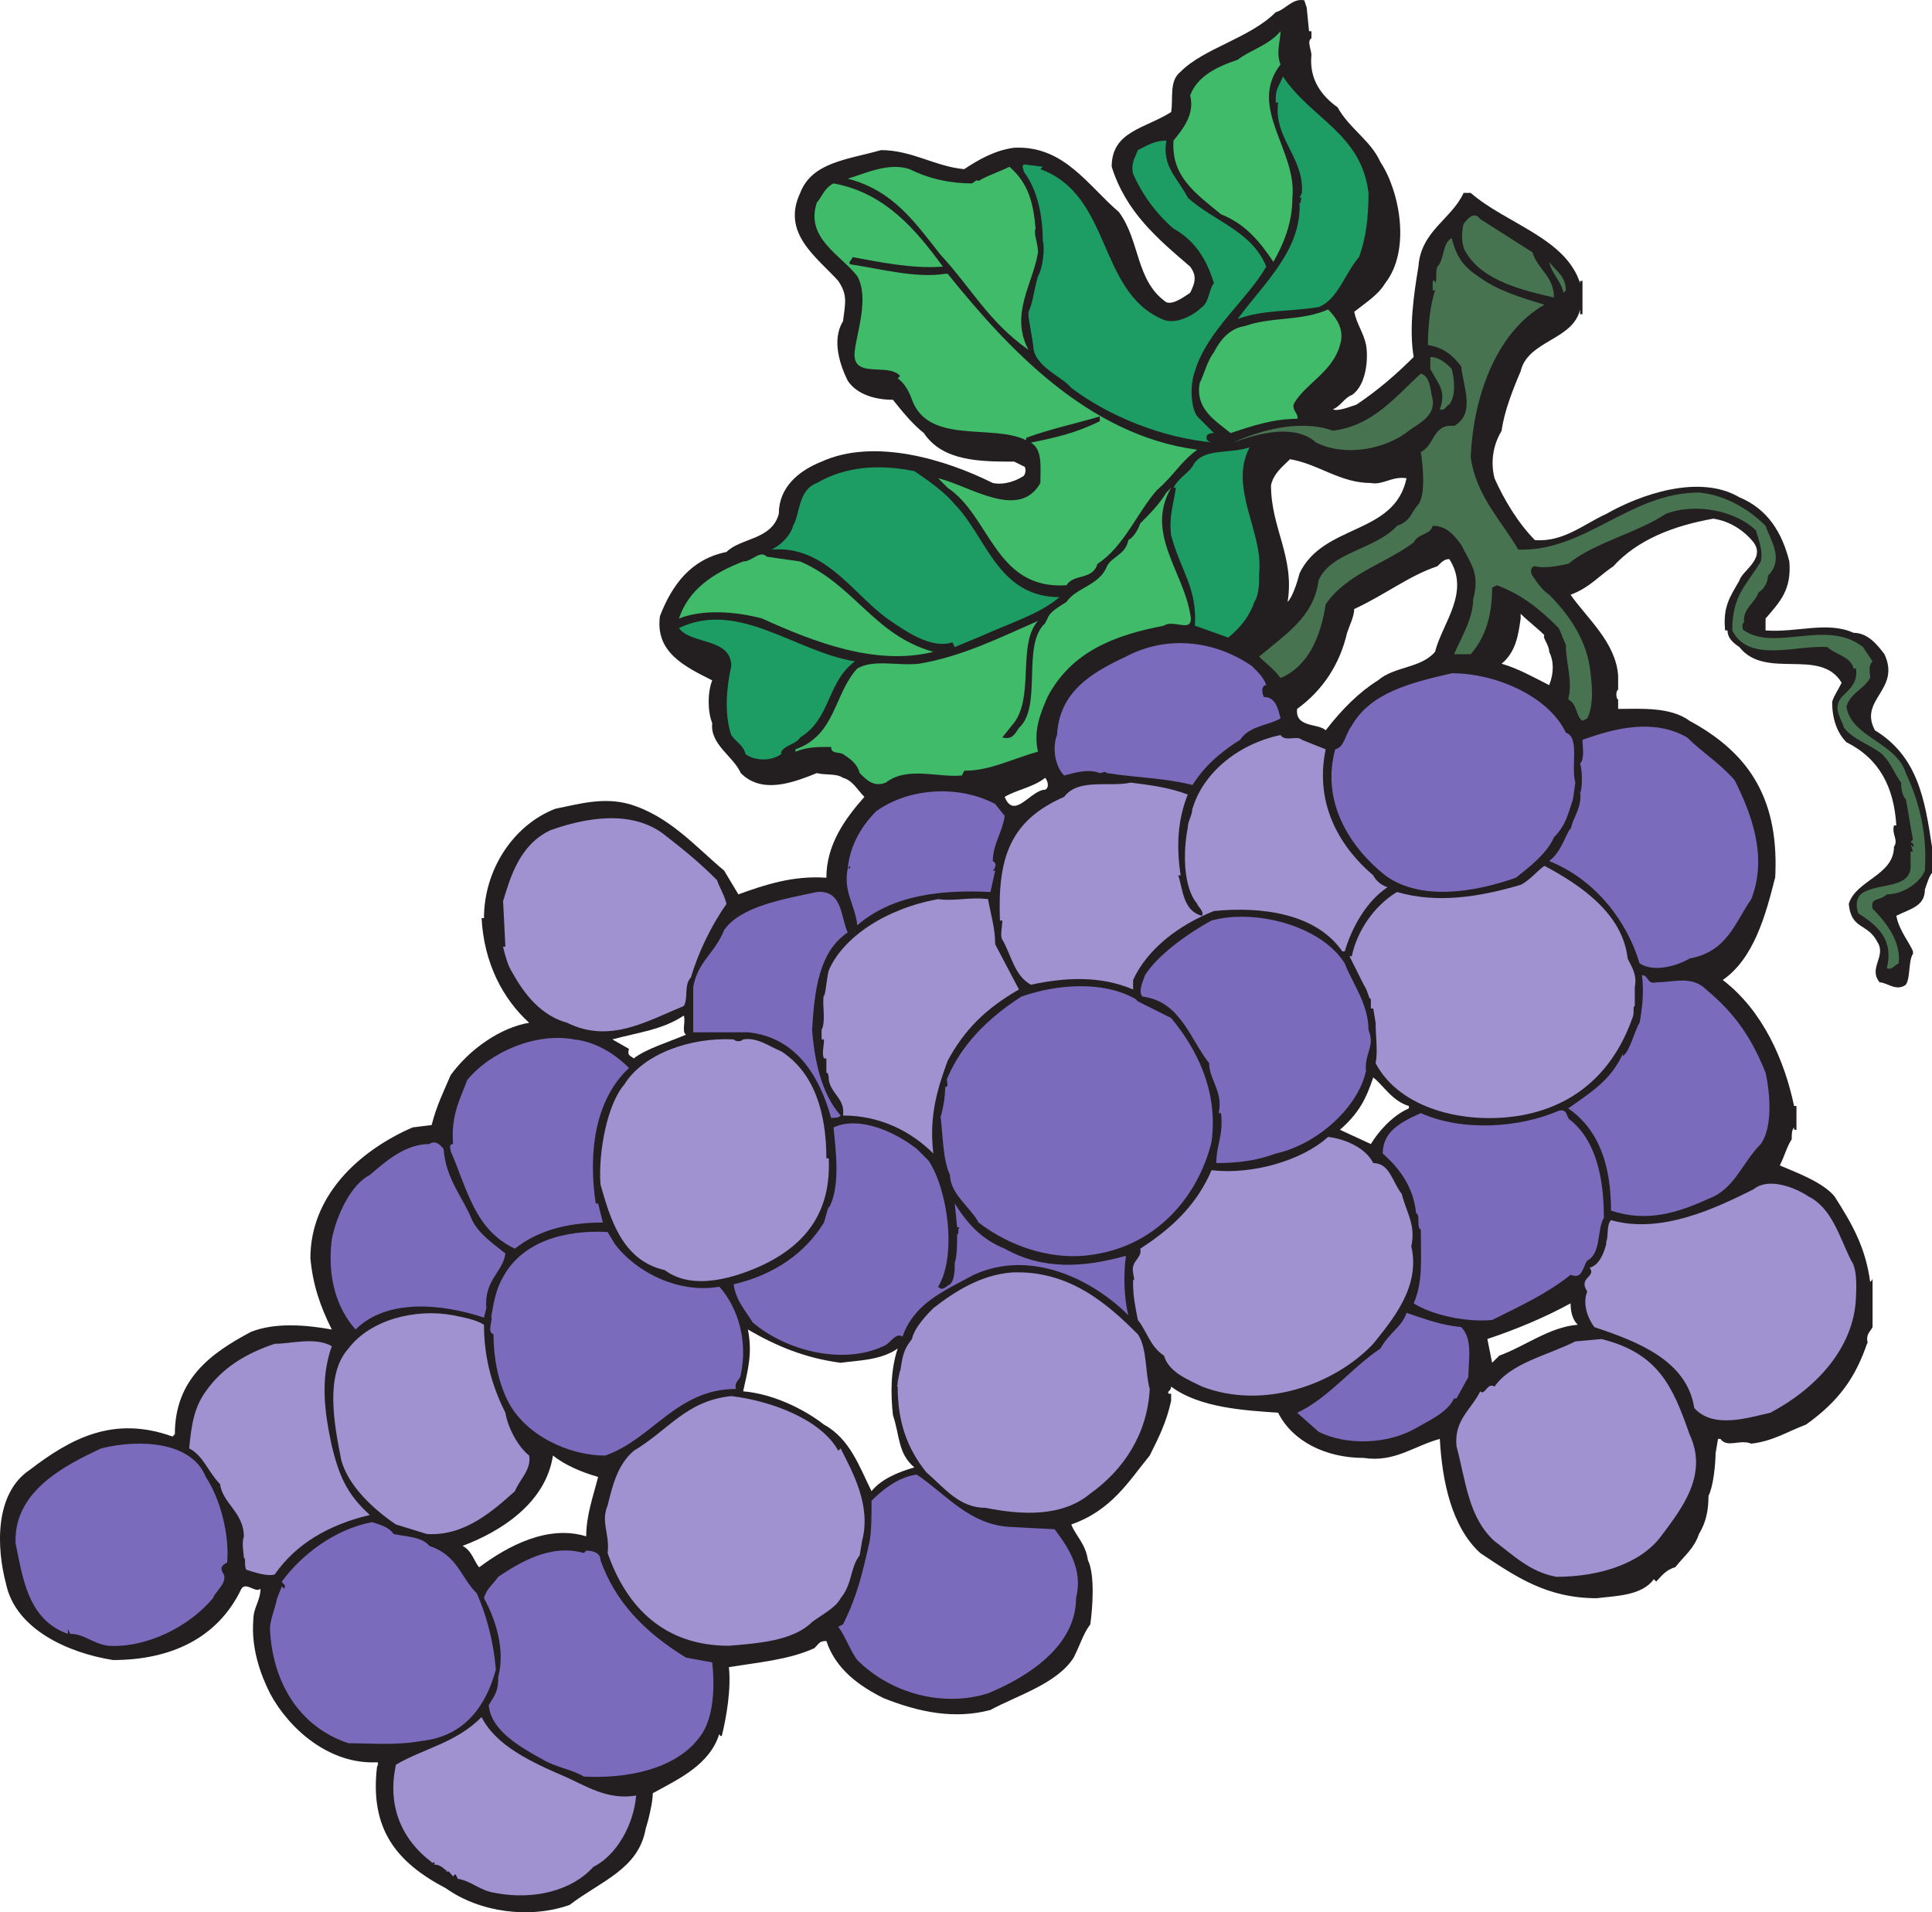 <svg xmlns="http://www.w3.org/2000/svg" width="609.412" height="603.158"><path fill="#231f20" fill-rule="evenodd" d="m412.162 2.349.75 7.5h.75v2.25c-1.5.75 0 3.75 0 5.25-.75 7.5 3 12.75 8.25 16.5 3.75 6.75 10.5 10.5 13.5 17.25 6 9 9.75 27.75 1.5 38.25-2.25 3.75-6 6-9.75 9 .75 3.75 3 6.75 3.75 10.5.75 4.5 0 12.75-4.5 15.75-2.25.75-3.75 3.75-6 4.5 1.5.75 5.25-.75 7.5-1.5 6.75-4.5 12.75-9.75 18-15-1.5-9 0-19.5 1.5-28.5.75-11.25 10.5-15 14.25-23.25h2.25c11.25 9.75 30 14.25 34.5 28.5v-.75h.75v10.5h-.75v-1.5c-2.25 9.75-16.5 9.75-18.75 19.5-2.25 5.25-5.25 12.75-6 18.75-2.25 3.75-3.75 9-2.25 15 3 6.75 7.5 14.25 12.75 19.5 9 .75 15.75-5.25 22.5-8.25 10.5-6 29.25-12.75 42-5.25 9 3.75 13.5 11.25 15.75 20.25.75 9-3 12.75-7.5 18v3.75c9.75.75 19.5-3 27.75.75 4.5 0 7.5 3.75 9.75 6.75 5.25 11.25-8.25 14.25-3 24 13.5 8.25 15.75 21.75 18 36.75v-1.5 9.75c-.75.75-1.5 3-2.25 5.25 0 5.25-4.5 6-9 8.25.75 4.5 4.5 9 5.25 11.25v1.5-.75c-1.5 2.25-.75 7.5-2.25 9.75-3 2.25-6-.75-8.25-.75-3.75-4.5 2.25-8.25-.75-12.75-3-6-8.25-3.75-9-12 2.25-7.5 14.25-9 14.25-18 1.5-2.25-.75-3.75 0-6.75h.75c-.75-12-5.25-21-15.75-26.25-3-3-4.5-7.5-4.5-12.75.75-2.25 1.5-3 3-6-6.75-11.25-24-.75-32.25-11.25-2.25-1.5-3.75-3-3.75-5.25h-.75c-.75-7.5 1.5-10.5 4.5-15.75.75-3 8.25-6.75 4.5-12-3-3.75-7.5-6.75-12.75-7.5-12.75 2.25-24 6.75-31.5 15-4.5 3-7.5 6.75-13.5 9 5.25 7.5 14.25 15 15 25.5v-.75 5.25c-.75 0-.75 3 0 3v3c6.75 0 16.5-.75 22.5 3.75 19.5 10.5 28.5 25.5 27 50.25v-.75c-3 12-6.75 25.5-16.5 32.25 12.75 9.75 19.5 25.5 22.5 39.75h.75v7.5h-.75v-.75c-.75.75-.75 2.25-.75 3.75-1.5 2.25-2.25 5.25-3.75 8.25 5.25 2.25 13.5 5.25 17.25 9.75 5.25 8.25 9.75 15.75 11.25 27 .75-.75.75-.75.75-1.5v15.75c-.75 1.5-2.25 2.25-1.5 5.25v-.75c-3.75 11.25-9 18.75-19.5 26.25-6 2.25-10.5 5.25-17.25 6-3.75-1.5-7.5 1.5-9.75-1.5h-.75l-.75 4.5v-.75c0 4.5-.75 11.25-2.25 14.25 0 4.5-.75 8.25-3 12-1.5 4.5-4.5 6.75-7.5 10.5-3 .75-4.5 3-6 4.5l-.75-.75c-3.75 5.25-12 5.25-18 6-15.75 0-25.5-6.75-36.75-14.25-9-8.25-12-22.5-12.75-36-8.25 2.25-14.25 7.5-24 6-12 0-22.5-5.25-27-14.25-10.5-.75-24.75-1.5-33.75-8.25 0 1.5-1.5 1.5-.75 2.25h.75v2.25c-1.5 6.75-3.75 11.25-6.75 17.25-6.75 8.25-12 17.25-24.75 21.75 1.5 3.75 4.5 6 5.25 11.25 2.25 4.5 1.5 15 .75 20.25-2.25 3-3 6-5.25 10.5-5.25 8.25-18 12-26.25 16.5-11.25 3-22.5.75-33.75-3.75-7.5-3.75-15-9-18-18-2.25 0-2.25.75-3.75 2.25-8.25 3.75-18 4.5-27 6 .75 6.75-.75 15.75-2.25 21.75 0 0-.75 0-.75-.75-3 9.75-12.75 14.25-21 18.75 0 3-1.5 9-2.25 11.25-2.25 12.75-14.25 16.5-24 24-12.75 4.5-28.5 2.25-39-5.25-15.75-8.25-24-18.75-21.75-38.25 0 0 .75-1.5 0-1.5-15 .75-27.75-10.5-33.75-21.75-3-6-6-14.25-5.25-23.25 0-3.75 2.25-6 2.25-9.75-1.5 1.5-4.5-2.25-6 0-7.5 15.75-22.5 22.5-40.5 22.5-14.25-2.25-30.75-9.75-33.75-24-3-11.25-3.75-28.5 7.5-36 12.75-9.75 26.25-17.25 45-10.5l.75-.75c0-17.25 11.25-25.5 24-32.25 7.5-3 17.25-2.25 25.5-.75-3.75-7.5-6-14.25-6.75-22.5 0-19.5 15-33.75 32.25-41.25l6-.75c1.5-6 3.75-10.5 6-15.75 6-8.25 15.75-15 24.75-16.5-8.25-7.5-14.25-18.75-15-33h.75c0-15 9-29.25 22.5-34.5 7.5-1.5 15-3.75 23.25-1.5 12.75 3.75 21 13.5 30 21l4.5 7.5c8.25-3 17.25-6 27.75-5.25 0-10.5 6-18.75 12-25.5-2.25-2.25-3.75-5.25-6.75-6-2.25-1.5-5.25-.75-8.25-1.5-7.5 3-17.25 6.75-24 0-2.25-5.25-9.75-9-9-15.75-1.5-3.75-1.5-9.75 0-13.5-9-4.5-18-9-16.5-20.25 3.75-9.75 9.75-18 21-20.25 4.5-4.5 14.25-3.75 16.5-12 0-8.25 6-13.5 13.5-16.5 16.5-7.5 39-.75 54 6.75 3.75.75 7.5-.75 9.75-2.25.75-.75.75-3 0-3l-3-1.5c-10.5 0-22.5 0-28.5-9-3.75-3-6.75-6.75-9.75-10.5-5.25 0-11.25-1.5-14.25-6-2.25-4.5-5.25-12.75-1.5-18.75.75-6 1.5-8.25-1.5-12.75-6.75-7.5-18-15-12-27.75 3.75-9.75 15-10.5 25.5-13.5 9.75 0 17.25 5.25 26.25 6 4.5-3 9.75-6 15.75-6.75 15.75-.75 23.25 12 33 20.25 6.75 9 5.25 21.75 15 28.5 2.25.75 5.25-1.5 7.5-3 1.5-3 2.25-5.25 0-8.25-10.5-9-20.25-17.25-24.75-31.5 0-11.25 10.5-12 18.75-17.25.75-4.5-.75-9.75 3-12.75 7.5-7.5 21.75-10.5 30-18.75 3-.75 5.25-4.5 9-3.75l.75 2.25m-5.25 142.5c-2.25 2.25-5.25 4.5-6 8.25 0 13.5 7.5 22.5 5.25 36.75 1.5-1.5 3-6 3.75-9 7.5-15.75 30-12 33.75-30-4.5-.75-7.5 2.25-11.25 1.5-9.75 0-16.5-6-25.5-7.5m46.5 33.75c-9 3-16.5 9-26.25 13.5 0 2.25-1.5 5.25-2.25 7.5-2.25 9.75-7.5 18-15.75 24-.75 6 6.75 4.5 9 6.75 5.25-6.75 10.5-12 16.5-15.75 5.25-4.5 13.5-3.75 18-9 2.25-9 11.25-18.75 4.5-29.25-1.5 0-2.25.75-3.75 2.25m26.25 15v1.5c-.75 5.25-1.5 10.5-6 14.25 5.25 1.5 10.5 4.5 15 6.75 1.5-3.75 1.5-7.5 0-10.5 0-2.25-2.25-4.5-1.5-5.25-2.25-2.25-5.25-4.5-7.5-6.75m-150 51.75c-3.75 3-9 3.75-12.75 6 3 7.5 8.25-2.25 12.75-2.25 1.5-.75.75-3 0-3.75m-114 75c-6.75 4.5-14.25 5.25-22.5 7.5l5.25 3c-.75 2.25.75 2.25 1.5 3 3.75-3 11.25-5.25 16.5-7.5-1.5-.75 0-4.5-.75-6m217.5 19.5c-2.25 6.75-4.5 11.25-10.5 16.5l9.75 4.5c2.25-3.75 6.75-9 12-11.25v-.75c-5.25-1.5-8.25-6.75-11.25-9m36 82.5 1.5 7.5 2.25-2.25c8.25-3 15.75-9 24.75-9.75-1.5-1.5-2.25-3.75-2.25-6.75-8.25 4.5-17.25 8.25-26.25 11.25m-233.25-3c1.5 7.5 0 12.75-1.5 19.5 9 .75 18.75 5.25 25.5 10.5 8.25 4.5 11.25 13.5 15 21 3-3.75 8.25-6 13.5-7.5-5.25-4.5-4.5-9.75-6.75-16.5-.75-6.75-.75-14.25 1.5-21-5.25 3.75-12.75 3.75-18 4.5-11.25-1.5-20.25-5.25-29.25-10.5m-61.5 39.75c-2.25 15-16.5 24-28.5 28.5 3 1.5 3.75 5.25 5.25 6.75 9-6.75 21.75-13.5 33.75-9.75 0-6.75 2.25-12.75 3.75-18.75-5.25-1.5-10.5-3.75-14.25-6.75"/><path fill="#3fbb6a" fill-rule="evenodd" d="M403.912 20.349c-10.5 13.5 5.25 27 3.75 42 0 8.25-3 15-6 20.25-4.5-6.75-9-12-16.5-15-8.25-6.75-15.75-12-15-23.25 3-3.75 6.75-8.25 5.25-14.25 2.25-6 8.25-9 15-11.25 3.75-3 9.75-4.5 13.5-9 0 3-1.5 6.75 0 10.5"/><path fill="#1d9d63" fill-rule="evenodd" d="M431.662 60.849c0 7.5-.75 14.25-3 20.25-4.5 5.25-6.75 13.5-12.75 15.75-9 1.5-17.25.75-25.5 3.75 8.25-11.25 20.25-21.75 19.5-36.75.75.75 0-.75.75-1.5h-.75l.75-1.5c.75-11.25-9-17.25-7.5-28.5h-.75v-2.25.75c0-3 1.5-4.5 2.25-6.75 9 13.5 24.75 18 27 36.75"/><path fill="#1d9d63" fill-rule="evenodd" d="M367.912 44.349c-1.5 8.25 3.75 12 6.75 18 8.25 7.5 20.25 10.5 24.75 21.75-6 10.5-18.75 20.25-22.5 33-1.5 3.75-1.5 11.25.75 14.25l5.25 5.25c-.75 0-1.5 0-2.25.75-.75 2.25 2.25 2.25 2.25 2.25-16.5-1.5-33-8.25-45-17.25-3-3.75-12-6.75-12-13.5l-1.5-9v.75-3 .75c1.5-3 1.5-6 3-11.25 1.5-2.25 2.25-9 1.5-11.25 0-7.5-1.5-15.75-6-21.75 0-.75-.75-1.5 0-2.25l6 .75-.75.75c22.5 8.25 18 38.25 38.25 47.25 4.5 2.25 10.5-1.5 12.75-3.75 2.25-1.5 2.25-6 3.75-7.5-2.25-7.5-6-13.5-12.75-17.25-5.25-4.5-9.75-10.5-12.75-17.25-.75-3.75.75-5.25 1.5-7.5 3-1.5 5.25-3 9-3"/><path fill="#3fbb6a" fill-rule="evenodd" d="M306.412 57.849c.75 0 1.5-1.5 2.25-.75 2.25-1.5 6.75-3 9.75-4.5 6 5.25 7.5 11.25 8.25 19.5-.75 1.5.75 4.5.75 7.5-1.5 9.75-9 19.5-3 30.75-12.75-9-18-19.5-27.75-30-8.25-10.5-15-20.25-29.25-24 5.25-1.5 12.75-5.25 19.5-3 6 3 12.75 4.5 19.5 4.5"/><path fill="#3fbb6a" fill-rule="evenodd" d="M297.412 84.099c-9.75.75-20.25-1.5-28.5-3 0 .75-1.5 1.5-.75 2.25 9.75 1.5 21 4.5 30 3h.75c18.75 23.25 44.25 51 78.75 55.5-5.25 3.75-7.5 8.25-12.75 12.75-6 6.75-10.5 18-18.75 23.25-1.5 5.25-7.5 3-9.75 6.75-22.5 1.5-24-21.75-37.5-30.75l-3-3c9.75 2.25 25.5 13.5 32.25 1.5 0-5.25.75-10.5-3-12.75 7.5-1.5 14.25-3 21.75-6.75v-1.5c-7.5 2.25-15 3.75-23.25 6.75v.75c-10.5-5.25-30.75 1.5-36-12.75-.75-2.25-2.25-5.25-4.5-6.75l.75-.75c-3.75-4.5-15.75 1.5-14.25-8.25.75-6 4.5-16.5.75-23.25-5.25-6.75-16.5-12-12.75-23.25 1.5-1.5 2.25-4.5 5.25-6 16.5 3 26.25 15 34.5 26.25"/><path fill="#477450" fill-rule="evenodd" d="M483.412 79.599c1.5 5.25 6.75 7.5 6.75 14.25-9.75-2.25-22.5-5.25-27.75-14.25-1.5-2.25-1.5-6-.75-9 .75-.75 3-4.5 5.25-1.5l16.5 10.5"/><path fill="#487350" fill-rule="evenodd" d="M466.162 87.099c6 4.5 13.5 6.75 21 9-15.75 9-22.5 30-23.25 48 1.5 12 9.75 20.25 15 29.25 21 .75 35.25-18 57-18 8.25.75 15.75 5.25 21 10.5 1.5 4.5 6 10.5.75 15.75 0 2.25-1.5 4.5-3 5.25-.75 3-5.25 5.25-4.5 9.75-.75-.75-.75 2.25 0 2.25 9.75 6.75 26.25-3.75 37.5 5.25l3 4.5c-1.5 1.5-.75 3.75-.75 5.25-2.25 3.75-6 4.5-7.5 9 1.5 9.75 15.75 11.25 18.75 21 4.5 9.75 6.75 19.5 6 30.75-1.5 3.75-6.75 7.5-12 7.5-2.25 2.25-5.25.75-4.5 4.5 4.5 4.5 9 10.5 8.25 17.25-1.5.75-2.25 2.25-3.75 1.5 2.25-9-3-13.5-9-17.25-.75-2.25-.75-4.5.75-6 4.5-3.75 15-1.5 15.75-8.25v-5.25h.75l-.75-2.25.75.75c.75-.75-.75-1.5-.75-1.5l.75-.75c-.75-3.75-1.5-9-2.25-12.75-.75-.75-1.5-2.25-1.5-5.25-2.25-3-3-6-6-9-3.75-3-9-4.5-12-8.25-.75-3-3.75-6-.75-9.75 2.25-2.25 5.25-4.5 4.5-9h-.75c-.75-3.75-6-4.5-8.25-6.75-9.75-.75-24.75 5.25-30-5.25 0-11.25 4.5-14.25 9-21.75.75-3.75-.75-6.75-1.5-9.75-6-6-18.75-9-28.5-5.25-9 6-22.5 9-30.75 15.75-3.75.75-7.5 1.5-10.5.75-1.5 0-1.5 2.25-.75 3 1.5 2.25 3 4.5 5.25 6 6 6 11.25 13.5 12.75 22.5.75 5.25 1.5 12-.75 16.5l-1.5.75c-2.25-1.5-1.5-5.25-4.5-6.75 1.5-6-.75-11.25-.75-17.25-.75-1.5-1.5-3.75-2.25-5.25-5.25-5.25-11.25-10.5-19.5-13.5l-1.5.75c0 7.5-1.5 15-6.75 21h-5.25c2.25-5.25 6-11.25 6-17.25 2.25-8.25-.75-11.25-3.75-17.25-2.25-3-4.5-6-9-6-.75 3-4.5 2.25-6 5.25-9 6.75-21 9.75-27.75 19.5-1.5 9.75-5.25 19.5-14.25 23.25-2.25-3-4.5-4.5-6.75-6.75 9-7.5 17.25-12.75 18.75-24 3.75-9 18-9.75 24.75-17.25 4.5-1.5 4.5-4.5 6.75-6.75 2.25-3 1.5-12 .75-16.5 4.5-2.25 3.75-9 10.5-8.25 6.75-3.75 3-12 2.25-18.75-2.25-3-5.25-6-10.5-6.75 0-6 .75-12.75 2.25-17.25h-.75v-3h.75v.75c.75-.75 0-3.75.75-5.25 2.25-2.25 1.5-7.5 4.5-9 1.5 6 3.75 9 8.25 12"/><path fill="#477450" fill-rule="evenodd" d="m493.912 91.599-.75.75c-.75-3.75-3.75-6-4.5-9.75 2.25 3 5.25 4.5 5.25 9"/><path fill="#3fbb6a" fill-rule="evenodd" d="M422.662 108.849c-2.25 8.25-10.5 12-14.25 18-1.5 2.25 1.5 3.75.75 5.25-7.5 0-14.25 2.25-21 4.5-4.5-3.75-11.25-7.5-9.75-15.75 1.5-3 2.25-6.75 4.5-9.75 1.5-3 4.5-7.5 9.75-8.25 8.25-3 18-1.5 26.25-5.25 3 3 5.25 6.75 3.75 11.25"/><path fill="#477450" fill-rule="evenodd" d="M457.912 116.349c.75 3 1.5 8.25-.75 11.25-.75 0-1.5 2.25-3 1.5 2.25-6-.75-8.25-3-12.75v-3.75c3 0 5.25 2.25 6.75 3.75"/><path fill="#487350" fill-rule="evenodd" d="M451.912 126.099c.75 5.25-4.5 7.5-7.5 9.75-7.5 6-20.25 8.25-29.25 3.75-6.75-6-18-3-26.25 0 8.25-3.75 21-7.5 31.5-3.75 12.75-1.5 20.25-11.25 27.75-18 3 .75 3 5.25 3.75 8.25"/><path fill="#1d9d63" fill-rule="evenodd" d="M394.162 141.099c-6.75 12.75 4.5 27 3 39.75v.75c0 2.25 0 6-1.5 8.25-1.5 4.5-4.5 8.25-8.25 11.25l-10.5-3.75c.75-12-4.5-17.25-7.5-28.5-.75-6 .75-9.75 1.5-15h-.75c1.5-3 4.5-4.5 6-6.75 3-6 11.25-3.75 18-6m-93 18c9.75 9.75 13.5 29.25 33 29.25-6 5.25-15.75 8.25-24 12l-9 3.75-.75-1.5c-6.75 2.25-15-3.75-19.5-6.75-11.25-7.5-20.25-24-37.5-22.5 3-1.5 6-4.5 6.75-7.5 2.25-3.75 1.5-11.25 7.5-13.5 9-5.25 19.5-6 30.75-3.75 4.5 3 9.75 6.75 12.75 10.5"/><path fill="#3fbb6a" fill-rule="evenodd" d="M375.412 193.599c1.5 6.75-5.25 1.5-8.25 3.75-15.75 3-29.25 8.25-36.75 22.5-2.25 5.25-4.5 10.5-3 17.25-8.25 2.25-15 6-23.25 6l-.75 1.5c-7.5.75-17.25-3-24 2.25-3.75 1.5-6-.75-8.25-3-.75-3-3-4.5-5.25-6-1.5-.75-3.75 0-3.75-2.25-4.5 0-7.5 0-11.25 1.5v-.75c12.75-4.5 12-17.25 19.5-25.5 5.25-3 12.75-.75 19.5-1.5 13.5-2.25 25.5-8.25 37.5-13.5-6.75 7.5-.75 24.75-8.25 33l-3 3.75c3 .75 3.75-.75 5.25-3 7.5-6.75.75-26.25 8.25-33l.75-1.5c.75-2.25 3.75-3.75 6-5.25 3-4.5 10.5-5.25 12.75-11.25 1.5-3 6-3.75 6.75-8.25 1.5-.75 3-3 3.75-5.25 3-3 6-6 8.25-9.75l1.5-1.5c-8.25 14.25 3.75 26.25 6 39.75"/><path fill="#3fbb6a" fill-rule="evenodd" d="M252.412 177.099c17.25 7.5 23.25 23.25 42 28.5-18 4.5-37.5-3-54-10.5-8.25-2.25-18.75-3-26.25 0 3-9 10.5-14.25 20.25-18 3 0 5.25-3.75 7.5-1.5l10.5 1.5"/><path fill="#1d9d63" fill-rule="evenodd" d="M269.662 208.599c-9 6.75-7.5 18-17.25 24-1.5 2.25-4.5 2.25-6 4.5v.75c-3 2.25-8.25 2.25-11.25 0-.75-3-3-3.75-4.5-6-2.25-6.75-1.5-15 0-21.75 0-9-12.75-6.75-16.5-12 18.75-9 36.75 7.5 55.5 10.5"/><path fill="#7a6bbd" fill-rule="evenodd" d="M394.912 210.099c2.25 2.25 3.75 3.75 4.5 6-1.5 0-1.5 2.25-.75 3.75 3.75 0 4.5 3.75 5.25 6.75-3.75 2.25-9.75 2.25-12.75 6.75-6 3.75-11.25 8.25-15 14.25-9-2.25-17.25-2.25-27-3.75-.75-.75-1.5 0-2.25 0-3.75-1.5-8.25 0-11.25.75-3-3-3.75-9-2.25-12.75.75-13.5 10.5-19.5 21.75-24.75 12.75-6.75 27.75-5.25 39.75 3m99 21c4.5 1.5 1.5 10.5 3 15.75l-.75 5.25c-1.5 4.5-2.25 8.25-6 12-2.25 5.25-8.25 9.75-12 12.75-12.75 4.5-30 7.5-41.25-.75-11.25-9-20.25-23.25-15.75-39.75 3-.75 3-4.5 5.25-7.5 6-10.5 18.75-13.5 31.5-16.5 14.25 0 30.75 7.5 36 18.75"/><path fill="#7a6bbd" fill-rule="evenodd" d="M547.162 246.099c5.25 10.5 10.5 24 5.25 37.5-5.25 7.5-7.5 16.5-19.5 18.75-3.75 2.25-11.25 4.5-15.75 1.5-3.75-12.75-13.5-26.25-28.5-32.25 3.75-3 4.5-6.75 6.75-10.5v.75c.75-4.5 3.75-6.75 3-12.75v1.5c.75-2.25.75-7.5 0-9.75 1.5-1.5.75-5.25.75-7.5 10.5-3.75 22.5-6.75 33-.75 4.5 4.5 10.5 8.25 15 13.5"/><path fill="#a092d1" fill-rule="evenodd" d="m410.662 233.349 7.5 3c-3.75 18 5.25 31.5 15 39.75.75 1.5 2.25 3 4.5 3.75-6.75 4.5-11.25 12.75-13.5 20.25h-.75c-8.25-12-25.5-14.25-40.5-12.75-11.25 4.5-21 12-25.5 21.75v3c-10.5-4.5-21.75-3.75-32.25-1.5-5.25-3-6-9-9-14.25-.75-.75 0-4.5 0-6h-.75c-.75-19.5 3-31.5 20.25-39 4.5-6 14.25-3 21-4.5 6 .75 12 1.5 18 3.75-3 7.5-3.75 15.75-2.25 25.5h-.75c1.5 4.5 1.5 11.25 7.5 12.75.75-1.5-1.5-3-1.5-3.75-4.5-5.25-4.5-16.5-3-24 0-2.25 1.5-3.75 1.5-6.75v.75c3-10.5 13.5-20.25 27.75-23.25 1.5 2.25 5.25 0 6.75 1.5"/><path fill="#7a6bbd" fill-rule="evenodd" d="M316.912 257.349c-.75 5.25-3.75 9-3.75 14.25 1.5.75.75 2.25 0 3h.75l-1.5 6.75c-15-.75-30.75.75-42 10.5-.75-6.75-4.5-10.5-3-18h.75v-.75l-.75.75c.75-7.5 4.5-13.5 9-18 10.5-7.5 26.25-8.25 37.5-2.25l3 3.75"/><path fill="#a092d1" fill-rule="evenodd" d="M226.162 277.599c.75 2.25 2.25 4.5 3 7.5-5.25 7.5-9 15.75-11.25 23.25-2.25 2.25-.75 6.75-2.25 9-11.25 4.5-23.25 12-36.75 5.25-8.25-2.25-13.5-9-17.25-15.75-1.5-2.25-2.25-5.25-3-8.25h.75l-.75-15v.75c2.25-7.5 5.25-18 15-22.5 10.5-3.75 25.5-6.75 36 1.5 6.75 5.25 11.25 9 16.5 14.25m287.25 24.75c1.5 3 3 5.25 2.25 9v6c-.75 0 0 2.25-.75 3.75-4.5 12.75-14.25 27-35.25 30.75-18 3-38.25-2.25-45.75-16.5.75-3.75 0-8.25 0-12.75l-.75-4.5h-.75v-3c-.75 0-.75-2.25-2.25-4.5l-4.5-9h.75c1.5-7.5 6.75-15.75 14.25-20.25 12.75 3.75 26.25 1.5 39-2.25 3-1.5 5.25-4.5 7.5-6 12.75 6.75 24.75 15.75 26.25 29.25"/><path fill="#7a6bbd" fill-rule="evenodd" d="M267.412 294.099c-9 6-10.5 18-11.25 30.75.75 9.75 3 20.25 9 27-.75.75-1.5.75-3 .75-3.75-13.5-11.25-25.5-26.25-27h-17.25v-14.25c1.5-8.25 6.75-10.5 9.75-18 5.25-7.5 18.75-9.75 29.25-12 8.25-.75 7.5 8.25 9.75 12.75"/><path fill="#a092d1" fill-rule="evenodd" d="M311.662 283.599c.75 4.5 2.25 9 2.25 14.25l7.5 14.25c-10.5 6-17.25 12.75-22.5 22.5-3 8.25-6 17.25-4.5 29.25-6.75-6.75-16.5-12-28.5-12 .75-5.25-3.75-6.75-4.5-11.25 0-.75 0-2.25-.75-2.25v-4.5h-.75c-.75-1.5 0-3.75 0-6h-.75v-3c1.5-3 0-8.25.75-11.25v.75c.75-2.25.75-5.25 1.5-8.25 4.5-10.5 18-19.5 34.5-22.5 5.25.75 9.75-.75 15.75 0"/><path fill="#7a6bbd" fill-rule="evenodd" d="M424.162 303.849c2.25 6 7.5 12.75 7.5 21 2.25 5.25-1.5 7.5-.75 13.5v-.75c-2.25 11.25-15 23.25-28.5 26.25-6 2.25-12 3-18.75 3 0-6 2.25-8.25 1.5-15.75h-.75c1.5-6.75-3-10.5-3-15.75-6-7.5-9-19.5-21-21-1.5-1.5 0-4.5.75-6.75 3.75-6 12.75-12.75 21-17.25 13.5-3.75 34.5 1.5 42 13.5m98.25 6c5.25 0 11.25-2.25 15.75 2.25 9 7.5 14.25 15 18.75 26.25 1.5 6.75 2.25 17.25-1.5 22.5-6 6-8.25 14.25-16.5 17.25-9.75 4.5-19.5 7.5-30.75 3.75 0-14.25-3.75-25.5-13.5-32.25 7.5-5.25 13.5-9 17.25-17.25v.75c2.25-1.5 3.75-8.25 5.25-10.5.75-3.75 1.5-9.75.75-15 2.25 0 1.5 3 4.5 2.25"/><path fill="#7a6bbd" fill-rule="evenodd" d="m358.162 315.099.75.75 10.5 5.25c7.5 9 15 22.5 12.75 39-3.75 15.75-15.75 31.5-35.25 35.25-14.25 3-28.5-2.25-38.25-9.75-2.25-4.5-9-9-9-15-2.25-4.5-2.25-12.75-3-18.75v.75c.75-3 1.5-6 1.5-10.5v.75c1.5 0 0-2.25.75-3 4.5-10.5 12.75-18.75 23.25-25.5 10.5-3.75 25.5-5.25 36 .75m-159.75 21.75c-11.25 10.5-12.75 27.75-10.5 42.75h.75l1.5 6c-10.5 0-20.25 2.25-27.75 8.25-12.75-6-15-18.75-20.25-30.75 0-.75-.75-2.25.75-2.25-.75-9 2.25-14.25 4.5-20.25 7.5-9 21.75-15 33.75-12.75 6.75.75 12.75 4.5 17.25 9"/><path fill="#a092d1" fill-rule="evenodd" d="M234.412 327.849c4.5-.75 8.25 2.25 12 3.75 10.5 6.75 14.25 19.5 14.25 33.75h.75c.75 16.5-6.75 27-21 33.75-8.25 3.75-21.75 8.25-30.75 1.5-13.5-3-17.25-16.5-20.25-27-.75-10.5 2.25-25.5 7.5-31.5 6-9.75 21-15 34.5-14.25.75.75 2.25.75 3 0"/><path fill="#7a6bbd" fill-rule="evenodd" d="M495.412 353.349c8.25 6.75 10.5 18.75 10.5 30.75-2.25 3.75-.75 11.25-5.25 13.5-1.5 2.25-1.5 6-5.25 4.5-7.5 6-15.75 9.75-24.75 14.25-8.25.75-18.75-1.5-24.75-5.25 3-6.75 2.25-14.25 2.25-23.25-1.5-.75 0-4.5-1.5-5.25-.75-7.5-4.5-13.5-10.5-18.75 0-6.75 5.25-9.75 12-12.75 13.5 6 31.5 4.5 43.5-.75 3-.75 2.25 2.25 3.75 3m-202.5 12.75c6 9 9 30 3 39.75 1.5 1.5 2.25 0 3.75-.75 1.5-1.5 1.5-4.5 1.5-7.5v.75c.75-2.25.75-6 .75-9 .75 0 0-1.5.75-2.25h-.75l-.75-7.5c3.75 6 8.25 11.25 15.75 14.25 12 6.75 24.75 6 38.25 2.25-.75 5.25-.75 12.75.75 18.75-11.25-11.25-30.75-21-48.75-12.75-9.75 5.25-18.75 9-22.5 19.5-2.25-1.5-3.75 2.25-6 3-12.75 6-30.75 1.5-41.25-7.5-2.25-3.75-5.25-6.75-6-12 12.75-3 22.5-9.75 28.5-19.5l1.5-5.25v.75c3.75-6.75 2.25-18 1.5-25.5 8.25-3.75 19.5 1.5 26.25 6.75l3.75 3.75"/><path fill="#a092d1" fill-rule="evenodd" d="M433.162 366.849c5.25 0 6 6 9 9.75 1.5 6 4.5 9.75 3 16.5 3 12.75-6 23.25-12 30.75-12 12.75-34.5 21-54 13.5-4.5-2.25-10.5-4.5-12-9.75-4.5-3-5.25-7.5-8.25-11.25-.75-3.75-1.5-7.5-1.5-11.25v-2.25.75c.75.75 0-1.5 0-2.25-.75-3.75 3-4.5 2.25-7.5 10.5-6.75 18-14.25 22.5-24.75 12.75 1.5 28.5-3 36.75-10.5 6 .75 12 3.75 14.25 8.25"/><path fill="#7a6bbd" fill-rule="evenodd" d="M139.912 362.349c.75 9.75 6 15 9 22.5 2.25 4.5 6.75 7.5 10.5 10.5-.75 6-6.75 8.25-6 17.25l-.75 3c-13.5-4.5-30.75-6-40.5 3.75-6-6.75-9-16.5-7.5-28.5 1.5-7.5 6-17.25 12-20.25 5.25-4.5 11.25-9.75 18.75-9.75 2.25-1.5 3.75.75 4.5 1.5"/><path fill="#a092d1" fill-rule="evenodd" d="M583.912 397.599c2.25 3 1.5 10.5 1.5 12-.75 15.75-12.75 28.5-27 36-6.75 1.5-18 5.25-24-1.5-2.25-15-18-21-31.5-25.5-2.25-3-3.75-7.5-2.25-11.25-3-4.5 3-4.5.75-7.5 3-.75 4.5-4.5 5.25-7.5v-1.5.75c.75-1.5 0-5.25 1.5-6.75 15.75 4.5 33-3.75 45-9.75 4.5-3.75 12.75-.75 17.25 2.25 7.5 3.75 9.75 12.75 13.5 20.25"/><path fill="#7a6bbd" fill-rule="evenodd" d="M193.912 392.349c6.75 9 20.25 15.75 33 13.5 6 6.75 9 17.25 6.75 27.75 0 1.5-2.25 2.25-1.5 4.5-18.75 0-26.25 15.75-41.25 21-12 0-25.5-6.75-30.75-17.25-3-6-4.5-13.5-4.5-21-2.25-.75 0-4.5-.75-6v.75c.75-4.5 1.5-9 3.75-12.75 6-11.25 19.5-15 33-14.25l2.25 3.75"/><path fill="#a092d1" fill-rule="evenodd" d="M358.912 420.849c3 4.5 2.25 12 3.75 17.25-.75 14.25-8.25 25.5-18.75 33-9 7.5-21.75 6.75-33 4.5-8.25 0-12.75-6-18.75-11.25-6-7.5-9-15.75-9-27-.75-.75 0 .75 0-1.5l.75-3.75v.75c.75-4.5.75-6.75 3.75-10.5.75-3.75 5.25-8.25 6.75-9.75 6.75-5.25 15-10.5 24.75-11.25 18-.75 30 9.75 39.75 19.5"/><path fill="#7a6bbd" fill-rule="evenodd" d="M460.912 418.599c3.75 3.75 2.25 10.5 2.25 15.75l-3.75 6.75h-.75c-2.25 4.5-7.5 6.75-12.75 9.75-8.25 4.5-21 5.25-30 .75l-6.75-6c9.75-4.5 17.25-14.25 26.25-20.25 3-5.25 6.75-6.75 8.25-11.25 6.75 2.25 10.5 3.75 17.25 4.5"/><path fill="#a092d1" fill-rule="evenodd" d="M152.662 417.849c0 11.25 3 20.25 6.75 27.75.75 4.5 3.75 10.5 7.5 13.5.75 4.5-3 7.5-4.5 11.25-6.75 6-15.75 14.25-27.75 13.5l-9.75-3c-6.75-4.5-15-12-17.25-20.25-2.25-11.25-5.25-27 2.25-35.25 6.75-9 21-12.75 33-10.5 3.75.75 7.5 1.5 9.75 3m380.25 34.5c6 12.75-2.25 23.25-9 32.25s-20.25 12.75-33 12.75c-8.25-1.5-13.5-6.75-19.5-11.25-8.25-7.5-9-18.75-12-30-.75-8.25 4.5-11.25 7.5-17.25 1.5 1.5 2.25-3 4.5-1.5 5.25-7.5 16.5-9.75 25.5-14.25l8.25-.75c18 4.5 22.5 15 27.75 30"/><path fill="#a092d1" fill-rule="evenodd" d="M104.662 424.599c-3.75 10.5-2.25 21 0 31.5 2.25 9 4.5 15 12 21.75-12.75 3-23.25 9-30 18.75-2.25.75-6.75-.75-9-1.5-.75-1.5 0-3.75-.75-3.75 0-1.5-.75-4.5 0-6.75 0-7.5-6.75-10.5-7.5-16.5-3.75-3.75-5.25-9-9.75-11.25.75-7.5 1.5-12.75 5.25-18 5.25-7.5 12.75-12 21.75-15 5.25 0 12.75-2.25 18 .75m159.75 33 .75-.75c3.75 7.5 9.75 18 6.75 29.25l-.75 4.5c-3 3.75-2.25 9-6 13.5-1.5 3-6 5.25-9 7.5-6 6-17.25 6.75-26.25 7.5-20.25 0-32.25-12-38.25-29.25.75-6-2.25-9.75 0-15 1.5-6 3-12.75 8.25-17.25 11.25-6.75 16.5-15.75 30.75-17.25 12.75 1.5 28.5 7.5 33.75 17.25"/><path fill="#7a6bbd" fill-rule="evenodd" d="M64.912 465.849c4.5 6.75 7.5 18 6.75 27-1.5.75-2.25 1.5-1.5 3 2.25 3-2.25 6-3 8.25-7.5 9-21 15.75-33 15-5.25-.75-7.5-3.75-12-3.75l-.75-1.5v1.5c-12.75-4.5-14.25-18-16.5-28.5-.75-16.5 15.75-24.75 27-30 12-3 28.5-2.25 33 9m253.5 15.75 14.25.75c4.5 6 9 12.75 6.75 21.75 0 15-15 24.75-27.75 30-14.25 4.5-30.75 0-41.25-10.5-2.25-3-3.75-7.5-6-10.5l1.5-.75c4.5-9 6-15.75 8.25-25.5.75-3 .75-9 .75-13.5 3-3 8.25-7.5 14.25-8.25 9 6 16.5 15.75 29.25 16.5m-194.25 2.25c3 .75 9 .75 11.25 3.75 9 3 9.75 9.75 15 15 3 6.75 5.25 15 6 24-3 11.25-9.75 21-23.25 22.5-8.25 1.5-15.75.75-23.25.75-15.75-5.25-24-19.5-24.75-36 0-3 1.5-6 2.25-9.75l1.5-3.75.75.75c.75-1.5-.75-1.5-.75-2.25 6-8.25 16.5-16.5 28.5-18.75 2.25.75 5.25 1.5 6.75 3.75"/><path fill="#7a6bbd" fill-rule="evenodd" d="M184.912 489.099c2.25 0 4.5.75 4.5 3 4.5 12.75 13.5 22.5 27 30.75l8.25 1.5c.75 6.75.75 17.25-3.75 23.25-7.5 10.5-23.25 13.5-36.75 12.75-3.75-2.25-9-3-12.75-5.25-6.75-3.75-16.5-9-17.25-17.25 2.25-3.75 3-4.5 3-9 2.25-8.25-.75-18-4.5-24.75.75-3 3-4.5 4.5-6.75 6.75-4.5 16.5-10.5 27-7.5l.75-.75"/><path fill="#a092d1" fill-rule="evenodd" d="M178.162 560.349c6.75 3 13.5 7.5 22.5 6-.75 9-6 18.75-13.5 22.5-6.75 7.5-18.75 10.5-30.75 8.25-5.25-.75-7.5-3.75-12-4.5l-.75-1.5-.75.75c-.75-.75-1.5-2.25-2.25-1.5h.75c-1.5-.75-2.25-2.25-4.5-2.25.75-1.5-.75 0-.75-.75-9-6.75-14.25-17.25-11.25-30.75 9-5.25 18.75-6.75 27-15 4.5 9 15.75 14.25 26.25 18.75"/></svg>

